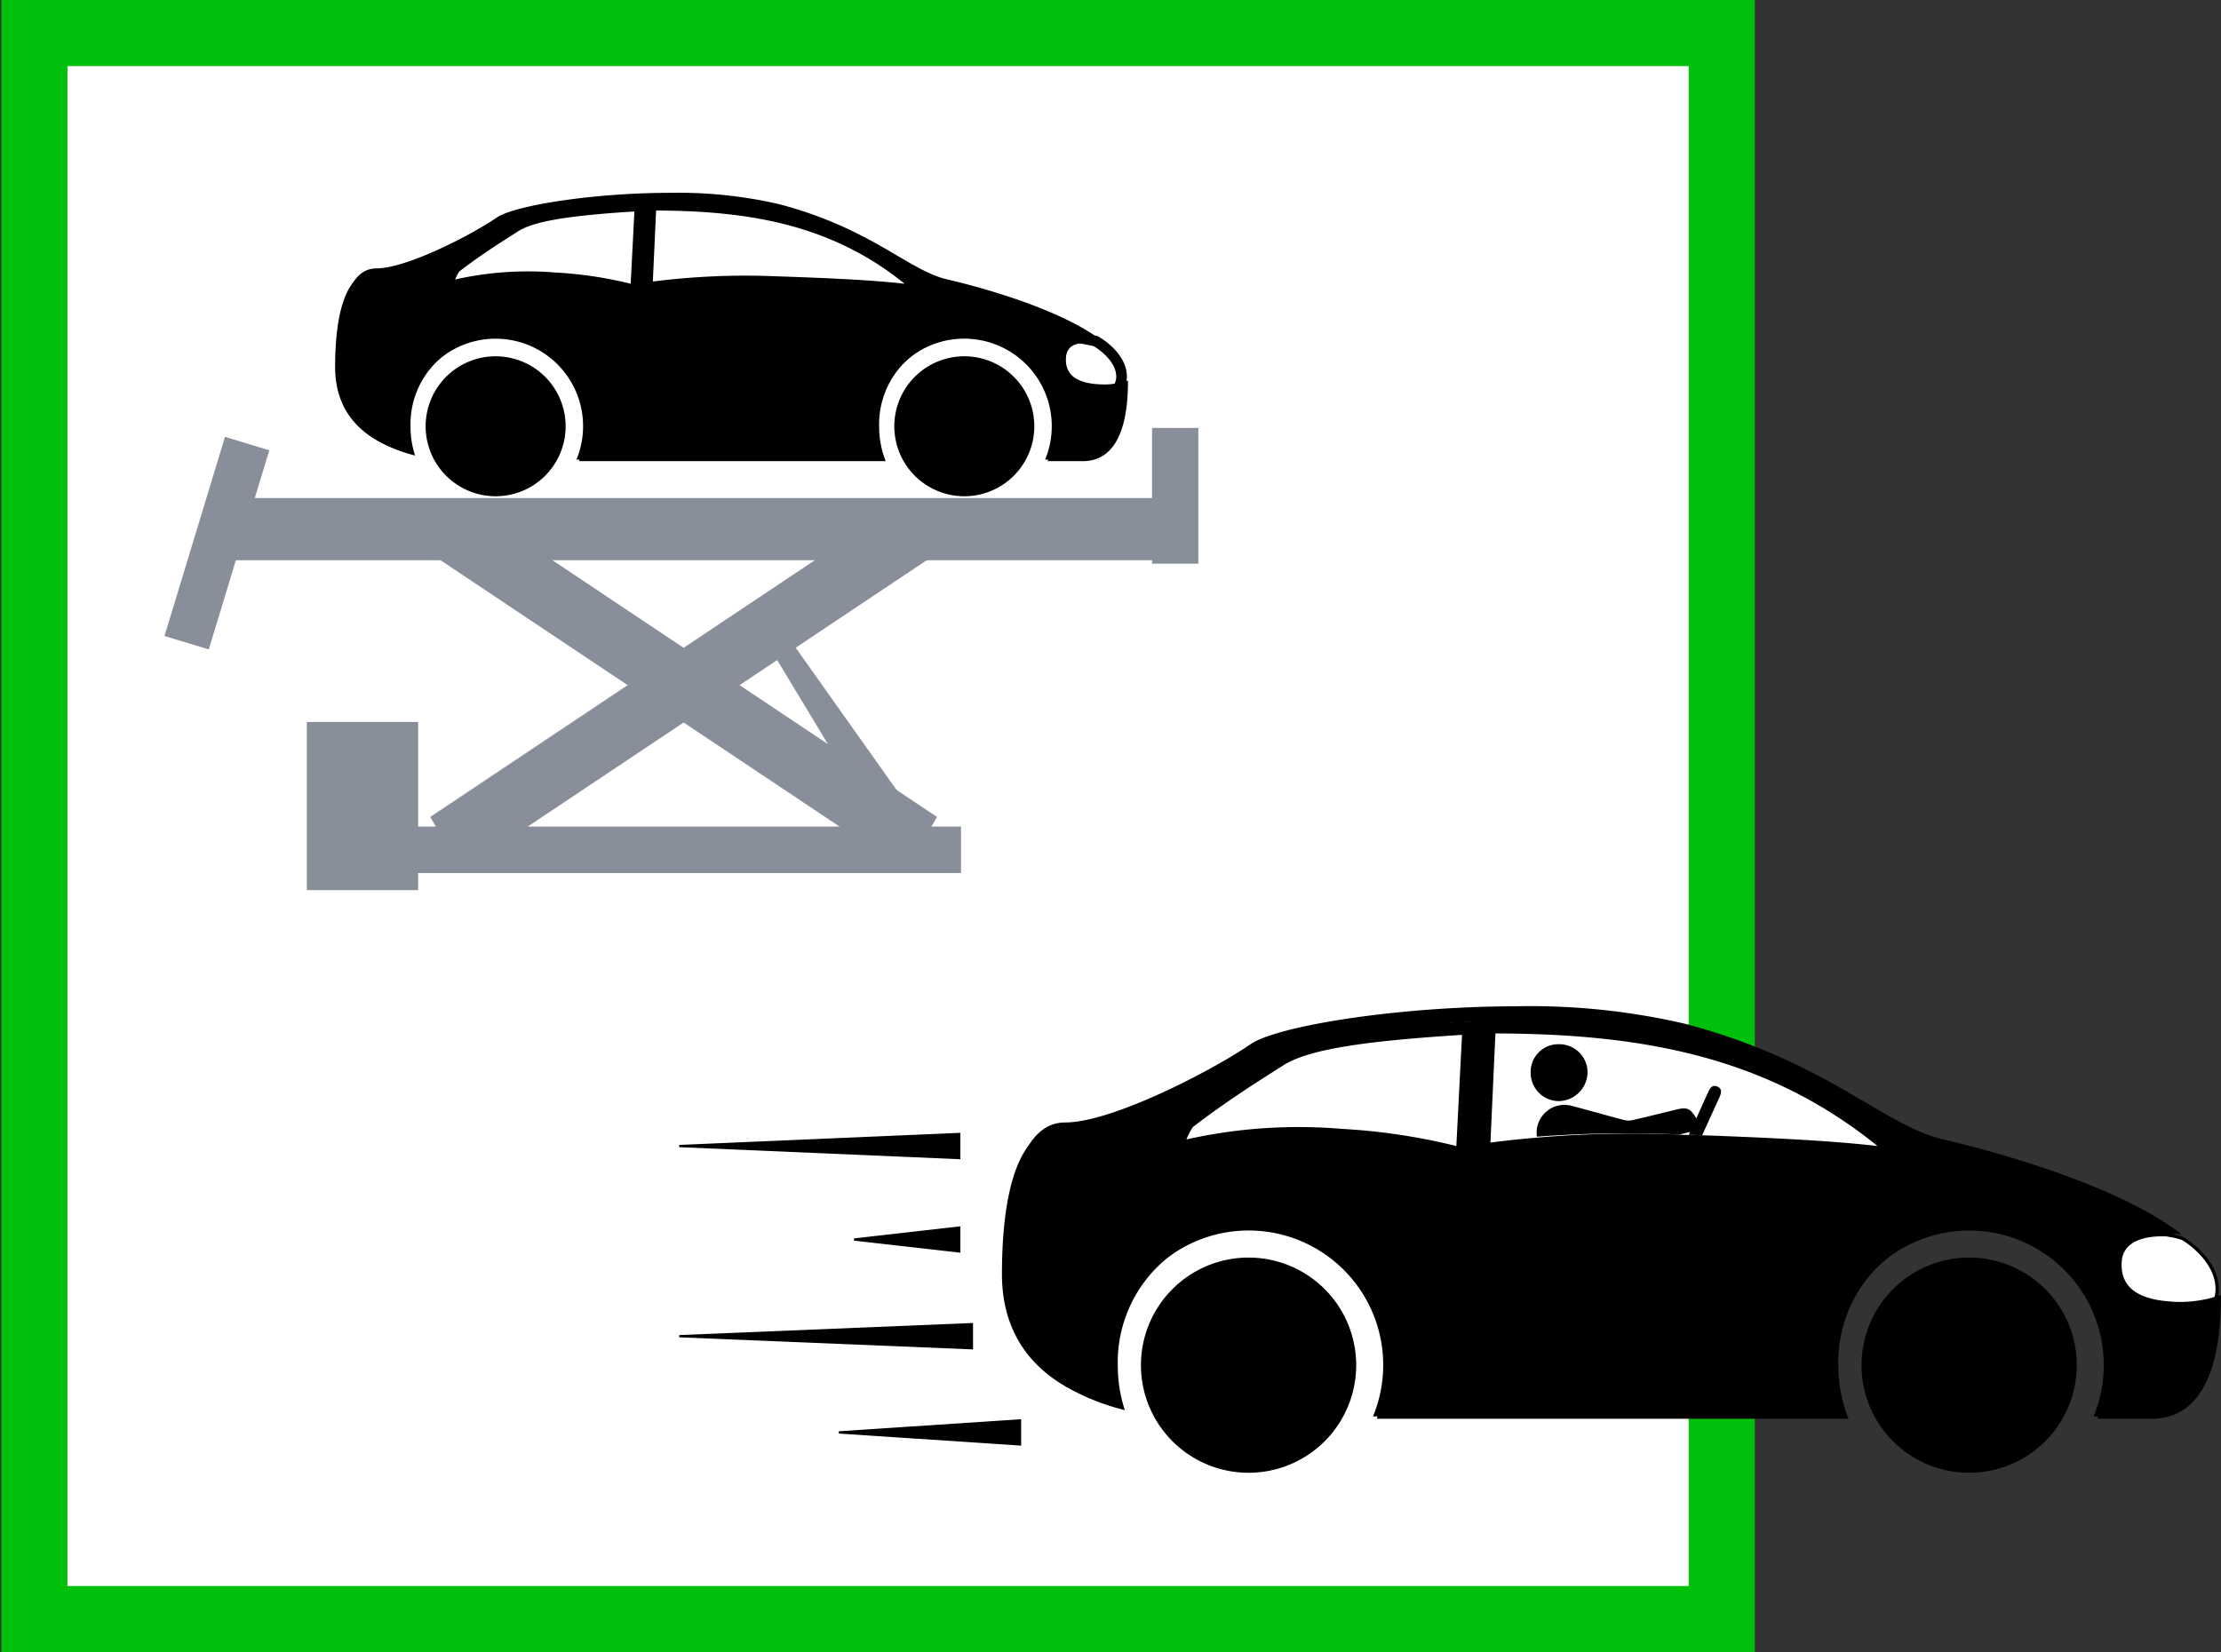 <svg xmlns="http://www.w3.org/2000/svg" width="168" height="125" viewBox="0 0 168 125"><rect x="0" y="0" width="168" height="125" fill="#333333" stroke="none"/><rect x="2.599" y="2.5" width="127.639" height="120" fill="#fff"/><path d="M127.737,5V120H5.1V5H127.737m5-5H.1V125H132.737V0Z" fill="#00c00c"/><rect x="17.34" y="38.832" width="71.895" height="2.407" fill="#888e9a" stroke="#888e9a" stroke-linecap="square" stroke-miterlimit="10" stroke-width="2.298"/><rect x="25.916" y="63.687" width="45.628" height="1.22" fill="#888e9a" stroke="#888e9a" stroke-linecap="square" stroke-miterlimit="10" stroke-width="2.298"/><polygon points="68.008 64.482 58.105 48.068 58.164 46.812 69.211 62.397 68.008 64.482" fill="#888e9a" stroke="#888e9a" stroke-linecap="square" stroke-miterlimit="10" stroke-width="0.766"/><rect x="9.682" y="40.492" width="13.448" height="1.204" stroke-width="2.298" fill="#888e9a" stroke="#888e9a" stroke-linecap="square" stroke-miterlimit="10" transform="translate(-27.682 44.849) rotate(-73.104)"/><rect x="84.907" y="36.91" width="7.974" height="1.204" stroke-width="2.298" fill="#888e9a" stroke="#888e9a" stroke-linecap="square" stroke-miterlimit="10" transform="translate(51.382 126.406) rotate(-90)"/><polygon points="35.282 64.253 69.344 41.511 68.14 39.426 34.078 62.168 35.282 64.253" fill="#888e9a" stroke="#888e9a" stroke-linecap="square" stroke-miterlimit="10" stroke-width="2.298"/><polygon points="68.14 64.253 34.078 41.511 35.282 39.426 69.344 62.168 68.14 64.253" fill="#888e9a" stroke="#888e9a" stroke-linecap="square" stroke-miterlimit="10" stroke-width="2.298"/><rect x="24.097" y="55.512" width="6.647" height="10.946" stroke-width="1.774" fill="#888e9a" stroke="#888e9a" stroke-linecap="square" stroke-miterlimit="10" transform="translate(54.841 121.971) rotate(-180)"/><path d="M80.214,30.547a22.461,22.461,0,0,1-1.819-3.59c0-.262.254-1.743.254-1.743a27.456,27.456,0,0,1,4.24.6c.513.3,2.163,1.445,1.925,2.982a2.753,2.753,0,0,1-1.932,2l-1.947-.677Z" fill="#fff" stroke="#000" stroke-linecap="round" stroke-linejoin="round" stroke-width="0.806"/><path d="M37.486,26.957a5.295,5.295,0,1,0,5.3,5.3A5.3,5.3,0,0,0,37.486,26.957Z"/><path d="M72.937,26.957a5.295,5.295,0,1,0,5.3,5.3A5.295,5.295,0,0,0,72.937,26.957Z"/><path d="M50.719,15.4a32.747,32.747,0,0,1,8.008.831,31.973,31.973,0,0,1,8.741,3.815,15,15,0,0,0,3.99,1.88,44.7,44.7,0,0,1,9.573,3.345,2.011,2.011,0,0,0-1.2,1.67c-.084.985.194,2.673,3,2.925.221.02.447.03.674.03a7.1,7.1,0,0,0,.993-.067c-.155,2.829-1.025,4.261-2.591,4.261H80.34a7.786,7.786,0,0,0,.208-1.793,7.428,7.428,0,1,0-14.852,0,7.732,7.732,0,0,0,.209,1.793H44.889a7.731,7.731,0,0,0,.208-1.793,7.428,7.428,0,1,0-14.851,0,7.759,7.759,0,0,0,.063.989,5.609,5.609,0,0,1-3.969-5.6c0-4.053.815-6.57,2.127-6.57,2.673,0,7.864-2.821,9.579-4,1-.685,6.563-1.721,12.673-1.721m0-.806c-5.889,0-11.826.969-13.129,1.863-1.955,1.341-6.842,3.855-9.123,3.855S25.534,24,25.534,27.683c0,4.372,3.143,6.1,5.865,6.782a6.96,6.96,0,0,1-.347-2.173,6.623,6.623,0,1,1,13.24,0,6.941,6.941,0,0,1-.5,2.6H67a6.941,6.941,0,0,1-.5-2.6,6.623,6.623,0,1,1,13.24,0,6.96,6.96,0,0,1-.5,2.6H81.9c2.118,0,3.422-1.844,3.422-6.035,0-.019,0-.038,0-.057a5.418,5.418,0,0,1-1.821.287q-.3,0-.6-.027c-1.629-.147-2.37-.828-2.265-2.054.065-.763.727-1.237,2-1.237.17,0,.35.009.541.026l.222.023c-3.232-2.512-9.6-4.182-11.758-4.681-2.933-.68-5.7-3.846-12.708-5.69a33.818,33.818,0,0,0-8.213-.857Z"/><path d="M85.137,28.856a6,6,0,0,1-2.424.253c-1.629-.142-2.369-.805-2.265-2,.074-.84.914-1.32,2.543-1.177.076.006.148.015.221.022-3.232-2.441-9.6-4.064-11.758-4.549a7.071,7.071,0,0,1-1.127-.366c-8.618-4.729-11.526-5.15-11.581-5.164a25.12,25.12,0,0,0-3.539-.606c-2.348-.32-12.9.474-12.45.283a31.134,31.134,0,0,0-3.835.719c-1.583.667-5.126,2.476-6.475,3.165A12.575,12.575,0,0,1,28.281,20.6c-2.281,0-2.932,3.585-2.932,7.168,0,4.25,3.143,5.933,5.864,6.593a6.62,6.62,0,1,1,12.391.413H66.818a6.621,6.621,0,1,1,12.237,0h2.663c2.118,0,3.421-1.792,3.421-5.865C85.139,28.893,85.137,28.875,85.137,28.856Z"/><path d="M58.583,20.9c3.94.132,7.355.282,9.845.57-5.5-4.453-11.678-5.519-18.8-5.541-.087,1.907-.168,3.676-.246,5.371A55.427,55.427,0,0,1,58.583,20.9Z" fill="#fff"/><path d="M47.987,16c-5.009.313-7.614.741-8.808,1.508-1.118.718-2.664,1.67-4.433,3.025a3.3,3.3,0,0,0-.316.611,25.266,25.266,0,0,1,7.619-.523,30.4,30.4,0,0,1,5.657.847Z" fill="#fff"/><path d="M94.445,95.149a8.141,8.141,0,1,0,8.14,8.141A8.141,8.141,0,0,0,94.445,95.149Z"/><path d="M148.949,95.149a8.141,8.141,0,1,0,8.141,8.141A8.141,8.141,0,0,0,148.949,95.149Z"/><path d="M114.791,77.248a50.535,50.535,0,0,1,12.343,1.281A49.313,49.313,0,0,1,140.6,84.408a22.917,22.917,0,0,0,6.1,2.876c1.743.4,9.555,2.316,14.982,5.28a3,3,0,0,0-2.011,2.565c-.125,1.466.293,3.983,4.492,4.361.337.03.682.046,1.025.046a10.813,10.813,0,0,0,1.66-.125c-.22,4.529-1.6,6.823-4.116,6.823h-2.564a11.773,11.773,0,0,0,.355-2.881,11.3,11.3,0,1,0-22.583,0,11.773,11.773,0,0,0,.355,2.881H105.667a11.821,11.821,0,0,0,.354-2.881,11.295,11.295,0,1,0-22.582,0,11.943,11.943,0,0,0,.124,1.713c-4.236-1.565-6.38-4.518-6.38-8.8,0-6.4,1.269-10.226,3.395-10.226,4.082,0,12.03-4.321,14.656-6.123,1.549-1.062,10.139-2.668,19.557-2.668m0-1.113c-9.055,0-18.183,1.489-20.186,2.863C91.6,81.06,84.084,84.926,80.578,84.926s-4.509,5.67-4.509,11.339c0,6.723,4.833,9.384,9.017,10.429a10.686,10.686,0,0,1-.534-3.341,10.182,10.182,0,1,1,20.356,0,10.671,10.671,0,0,1-.771,3.994h35.691a10.672,10.672,0,0,1-.772-3.994,10.183,10.183,0,1,1,20.357,0,10.672,10.672,0,0,1-.772,3.994h4.094c3.256,0,5.26-2.834,5.26-9.278,0-.029,0-.058,0-.087a8.354,8.354,0,0,1-2.8.44c-.311,0-.621-.013-.926-.041-2.5-.225-3.642-1.273-3.482-3.158.1-1.173,1.118-1.9,3.078-1.9q.39,0,.831.039c.118.011.227.024.34.036-4.968-3.862-14.766-6.429-18.077-7.2-4.509-1.046-8.767-5.913-19.538-8.748a51.87,51.87,0,0,0-12.626-1.317Z"/><path d="M161.742,100.393a32.55,32.55,0,0,1-2.348-5.036c0-.367.328-2.445.328-2.445s4.812.431,5.473.846,2.793,2.027,2.485,4.183a3.689,3.689,0,0,1-2.494,2.809l-2.513-.95Z" fill="#fff" stroke="#000" stroke-linecap="round" stroke-linejoin="round" stroke-width="0.25"/><path d="M167.706,98.07a9.218,9.218,0,0,1-3.726.388c-2.5-.219-3.643-1.237-3.482-3.069.113-1.291,1.405-2.029,3.909-1.81.117.01.227.024.34.035-4.969-3.753-14.766-6.249-18.078-7a10.813,10.813,0,0,1-1.733-.562c-13.25-7.27-17.72-7.918-17.8-7.94a38.707,38.707,0,0,0-5.442-.931c-3.609-.492-19.836.728-19.142.435a47.777,47.777,0,0,0-5.9,1.106c-2.433,1.025-7.881,3.807-9.954,4.866a19.352,19.352,0,0,1-6.4,1.788c-3.507,0-4.509,5.511-4.509,11.021,0,6.534,4.833,9.12,9.017,10.135a10.178,10.178,0,1,1,19.05.636h35.691a10.178,10.178,0,1,1,18.814,0h4.094c3.256,0,5.26-2.755,5.26-9.018C167.71,98.127,167.707,98.1,167.706,98.07Z"/><path d="M126.881,85.832c6.057.2,11.308.435,15.136.877-8.454-6.846-17.954-8.485-28.9-8.519-.135,2.932-.259,5.652-.378,8.257A85.269,85.269,0,0,1,126.881,85.832Z" fill="#fff"/><path d="M110.59,78.3c-7.7.481-11.706,1.139-13.543,2.318-1.719,1.1-4.095,2.568-6.815,4.652a5.051,5.051,0,0,0-.486.939,38.879,38.879,0,0,1,11.714-.8,46.793,46.793,0,0,1,8.7,1.3Z" fill="#fff"/><path d="M127.054,85.835l.692.024.095-.211C127.569,85.717,127.313,85.775,127.054,85.835Z" fill="#fff"/><path d="M130.059,83.028c.146-.318.232-.648-.159-.819s-.568.151-.706.453c-.287.63-.57,1.261-.884,1.958-.445-.77-.7-.87-1.524-.667-1.1.272-2.208.544-3.316.8a1.331,1.331,0,0,1-.615-.01c-1.289-.338-2.569-.707-3.858-1.043A2.106,2.106,0,0,0,116.255,86a91.857,91.857,0,0,1,10.083-.194l.716.025c.259-.06.515-.118.787-.187l-.095.211,1.009.036Q129.406,84.461,130.059,83.028Z"/><path d="M117.926,83.311a2.218,2.218,0,0,0,2.16-2.147,2.136,2.136,0,0,0-2.171-2.157,2.089,2.089,0,0,0-2.132,2.122A2.137,2.137,0,0,0,117.926,83.311Z"/><polygon points="72.644 87.709 51.378 86.795 51.378 86.624 72.644 85.709 72.644 87.709"/><polygon points="72.644 94.783 64.598 93.869 64.598 93.697 72.644 92.783 72.644 94.783"/><polygon points="73.602 102.098 51.378 101.183 51.378 101.012 73.602 100.098 73.602 102.098"/><polygon points="77.242 109.378 63.448 108.464 63.448 108.292 77.242 107.378 77.242 109.378"/></svg>